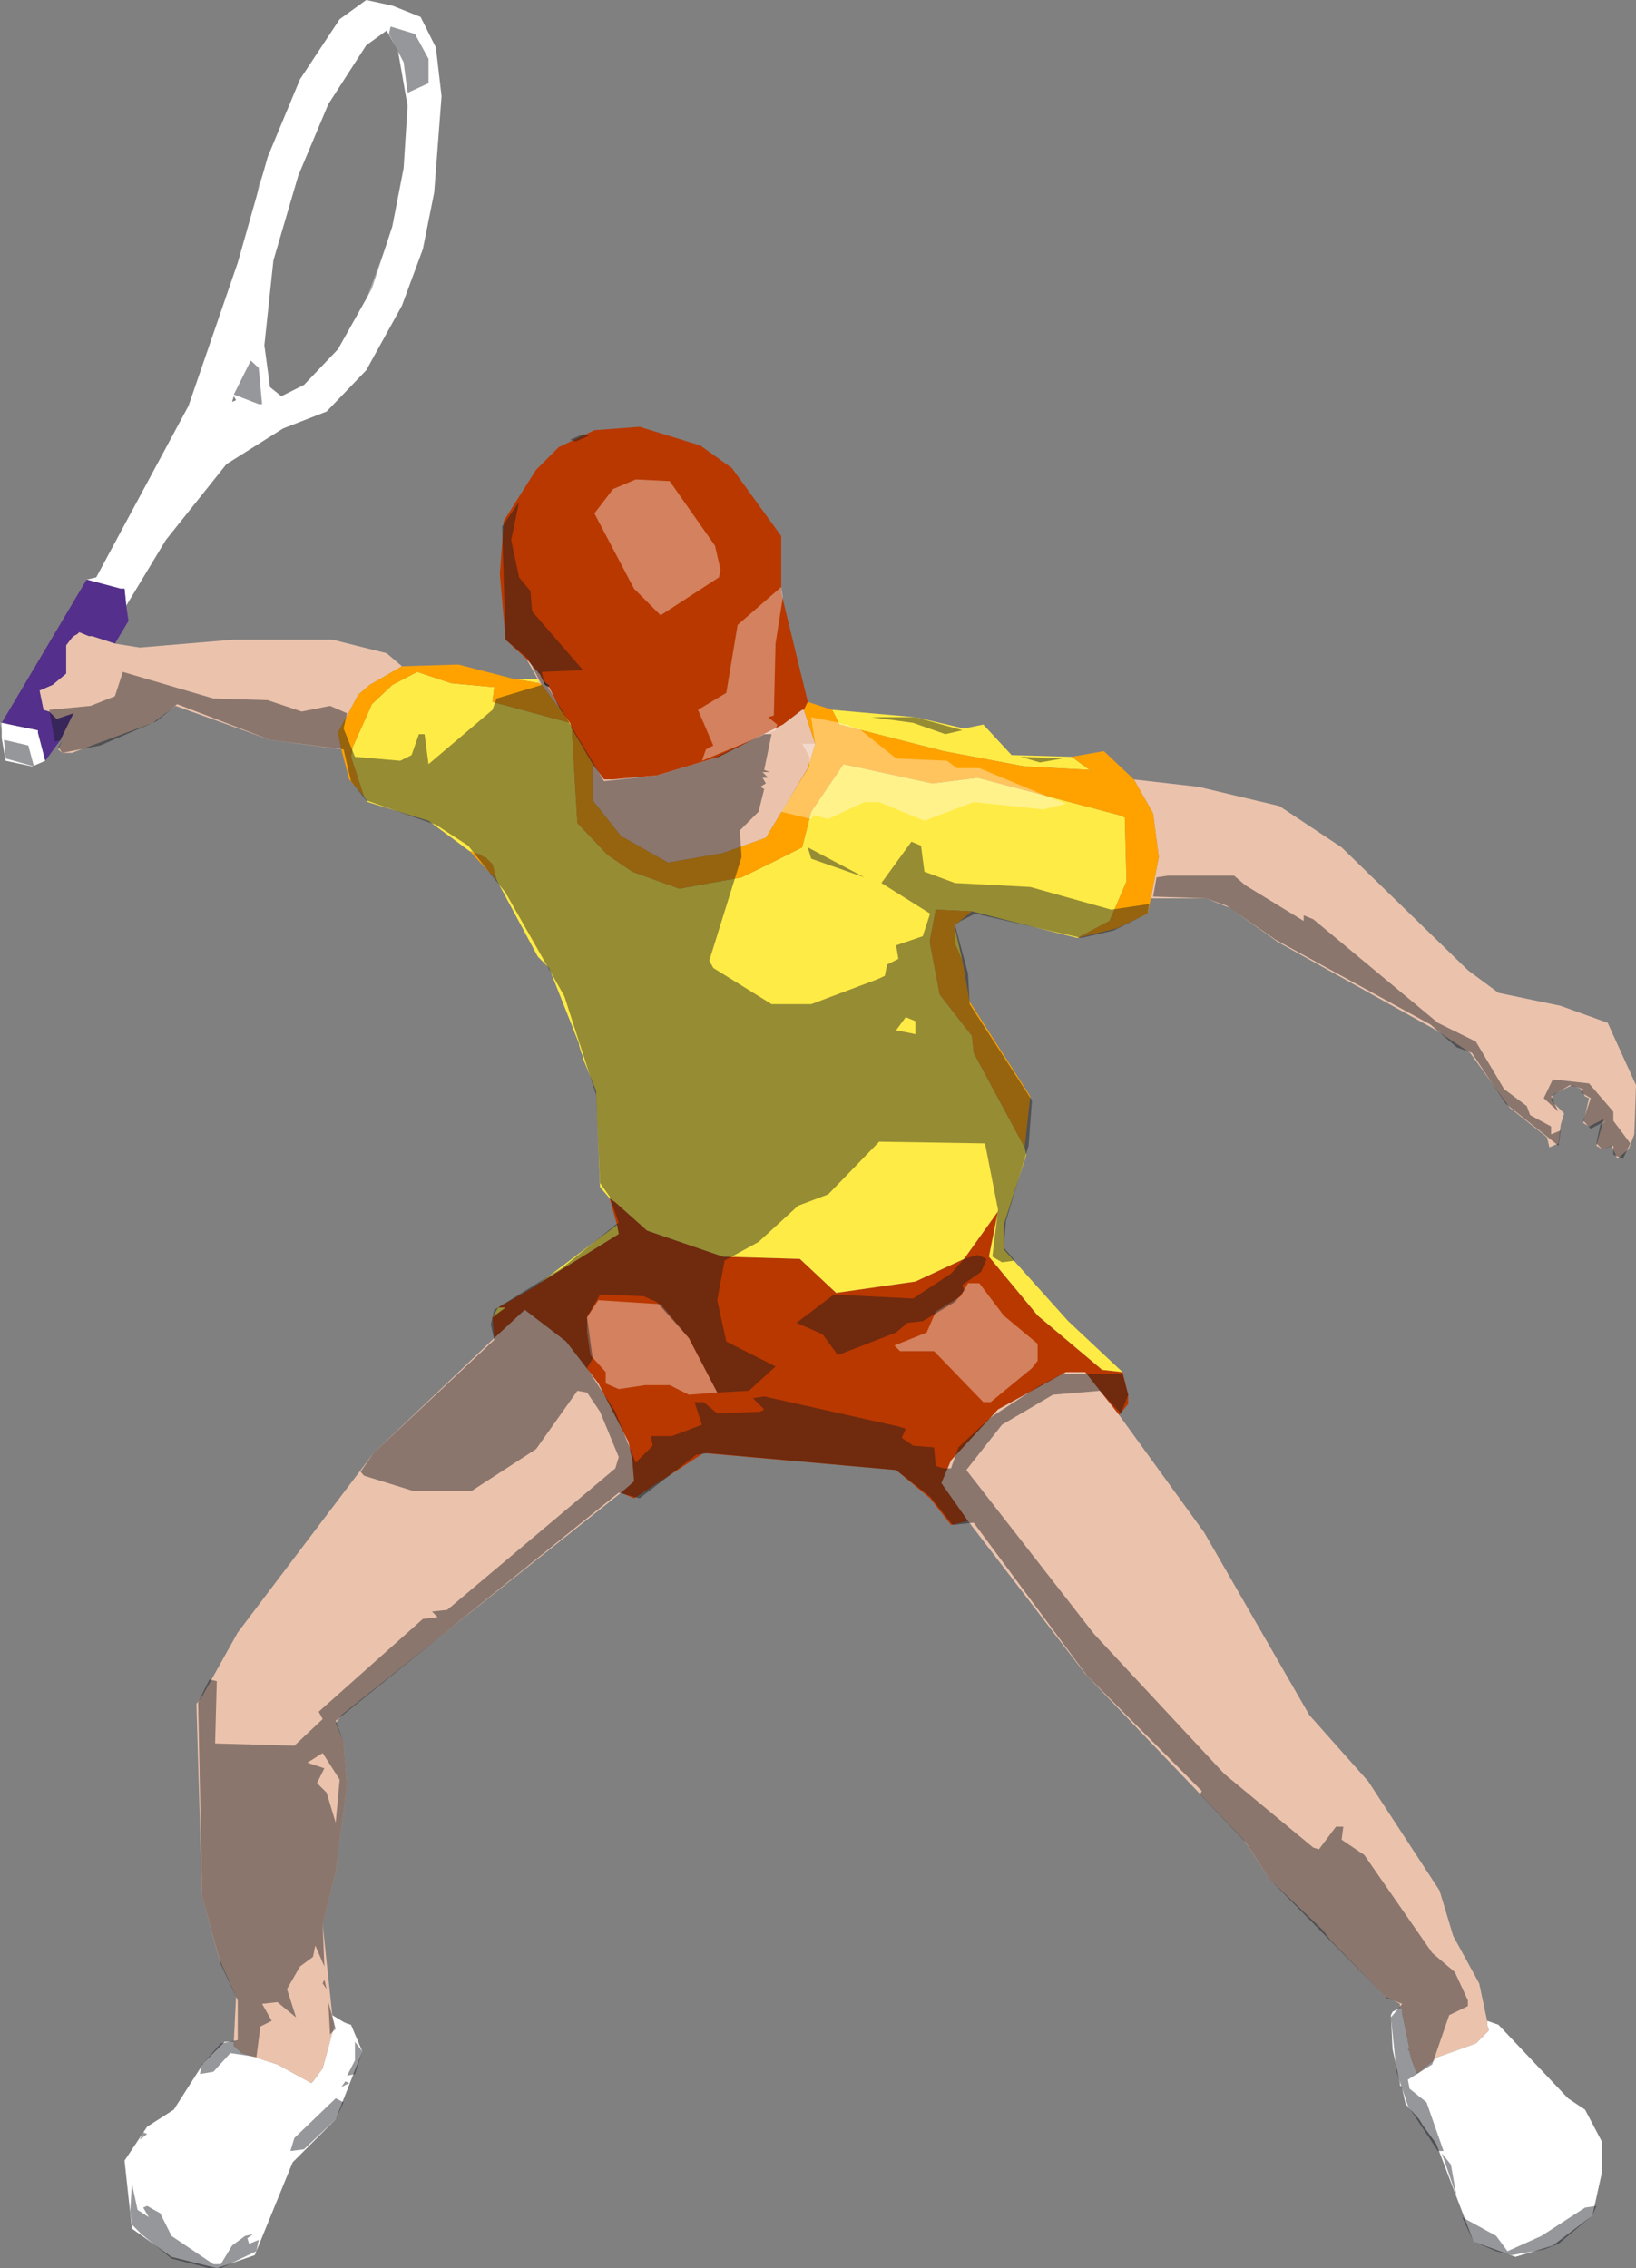 <?xml version="1.0" encoding="UTF-8" standalone="no"?>
<svg xmlns:xlink="http://www.w3.org/1999/xlink" height="200.35px" width="144.5px" xmlns="http://www.w3.org/2000/svg">
  <rect width="100%" height="100%" fill="#808080" stroke="none"/>
  <g transform="matrix(1.0, 0.0, 0.0, 1.0, 26.85, 32.2)">
    <path d="M104.5 146.3 L105.5 146.65 111.65 153.15 113.15 154.15 114.65 157.0 114.65 159.65 113.8 163.5 110.3 166.15 107.0 167.15 103.3 165.8 100.0 157.15 98.8 155.5 98.5 155.0 97.3 153.65 97.0 152.3 97.0 152.15 96.8 152.0 96.8 151.8 96.15 148.8 96.0 145.8 96.15 145.5 96.8 145.15 97.0 145.3 97.0 145.65 97.65 148.8 97.5 148.8 97.65 149.0 97.8 149.65 98.3 151.0 100.15 149.5 103.5 148.3 104.65 147.15 104.5 146.65 104.5 146.3 M2.5 145.8 L3.65 146.5 4.15 146.65 5.15 149.0 2.8 155.0 -1.0 158.8 -4.35 167.0 -7.7 168.15 -11.7 167.15 -15.2 164.65 -15.85 158.65 -13.85 155.65 -11.5 154.15 -8.85 150.0 -7.0 148.15 -6.2 148.15 -6.2 148.5 -5.5 149.15 -2.35 150.15 0.65 151.8 0.8 151.65 1.65 150.5 2.65 146.8 2.5 145.8 M-22.85 35.0 L-24.0 35.5 -26.35 35.0 -26.7 33.0 -26.7 31.65 -23.5 32.3 -23.5 32.5 -22.85 35.0 M-19.2 19.0 L-18.35 18.8 -10.2 3.65 -5.85 -9.0 -3.2 -18.35 -0.35 -25.2 3.15 -30.5 5.5 -32.2 7.8 -31.7 10.3 -30.7 11.65 -28.0 12.15 -23.7 11.5 -15.2 10.5 -10.2 8.65 -5.2 5.5 0.5 2.0 4.15 -1.85 5.65 -6.85 8.8 -12.2 15.5 -15.7 21.3 -15.85 19.8 -16.2 19.8 -19.2 19.0 M7.3 -29.5 L5.5 -28.2 2.15 -23.0 -0.5 -16.7 -2.7 -9.2 -3.5 -1.7 -3.0 2.0 -2.0 2.8 0.0 1.8 3.0 -1.35 6.0 -6.7 7.8 -12.2 8.8 -17.35 9.15 -22.85 8.3 -27.7 7.3 -29.5 M-6.0 3.15 L-6.2 2.8 -6.35 3.3 -6.0 3.15" fill="#ffffff" fill-rule="evenodd" stroke="none"/>
    <path d="M-21.5 33.15 L-22.85 35.0 -23.5 32.5 -23.5 32.3 -26.7 31.65 -19.2 19.0 -16.2 19.8 -15.85 19.8 -15.7 21.3 -15.5 22.65 -16.7 24.65 -18.7 24.0 -19.0 24.0 -19.85 23.65 -20.0 23.8 -20.35 24.0 -20.5 24.15 -21.0 24.8 -21.0 27.3 -22.2 28.3 -23.35 28.8 -23.0 30.5 -22.5 30.65 -21.85 31.3 -20.35 30.8 -21.5 33.15" fill="#542f8b" fill-rule="evenodd" stroke="none"/>
    <path d="M72.3 89.0 L72.8 91.0 72.8 91.8 72.0 92.8 69.0 89.0 67.3 89.0 61.3 92.3 57.15 96.8 56.3 98.8 58.65 102.15 57.15 102.5 55.3 100.15 52.3 97.65 35.3 96.15 29.15 100.15 28.0 99.65 29.15 98.65 29.0 96.8 28.65 95.15 26.0 90.0 23.15 86.3 19.5 83.5 16.8 86.0 16.65 84.15 17.8 83.3 17.15 83.3 20.3 81.5 20.8 81.15 27.8 76.8 27.65 76.0 27.0 73.65 27.5 74.0 30.3 76.5 37.0 78.8 43.8 79.0 47.0 82.0 54.0 81.0 58.3 79.0 61.3 74.8 60.5 78.8 64.8 84.0 70.5 88.8 72.3 89.0 M19.65 26.0 L17.8 24.3 17.3 18.5 17.65 13.8 20.5 9.3 22.5 7.3 25.65 5.8 29.65 5.5 35.0 7.15 37.8 9.15 42.15 15.15 42.15 20.15 44.5 29.8 44.15 30.5 44.0 30.5 42.3 31.8 36.65 34.65 31.15 36.3 27.3 36.65 26.5 36.65 25.5 35.3 23.65 32.15 23.5 31.65 22.65 30.5 21.65 28.5 21.65 28.3 21.15 28.0 20.8 27.3 20.8 27.15 20.65 27.15 19.65 26.0" fill="#b93800" fill-rule="evenodd" stroke="none"/>
    <path d="M73.3 36.65 L79.0 37.3 86.15 39.0 91.65 42.65 102.8 53.5 105.5 55.5 111.0 56.65 115.15 58.15 117.65 63.65 117.5 68.0 117.0 69.3 116.0 70.15 115.5 69.0 114.65 69.3 114.15 69.0 114.8 66.65 113.5 67.3 113.0 67.0 113.5 64.8 113.15 64.65 112.8 64.0 112.0 63.65 110.3 64.5 110.15 65.0 111.3 66.15 111.0 67.15 110.8 68.8 110.0 69.15 109.8 68.3 109.65 68.15 106.5 65.65 103.0 60.8 100.0 58.8 86.0 51.0 81.8 48.0 79.65 47.15 74.8 47.15 75.5 43.5 75.0 39.65 73.3 36.65 M72.0 92.8 L79.5 103.15 88.8 119.3 94.0 125.15 100.3 134.8 101.5 138.8 103.8 143.0 104.5 146.3 104.5 146.65 104.65 147.15 103.5 148.3 100.15 149.5 98.3 151.0 97.8 149.65 97.65 149.0 97.5 148.8 97.65 148.8 97.0 145.65 97.0 145.3 96.8 145.15 96.8 144.8 95.5 144.15 90.65 139.15 90.0 138.3 85.3 133.8 83.0 130.3 69.0 115.65 58.65 102.15 56.3 98.8 57.15 96.8 61.3 92.3 67.3 89.0 69.0 89.0 72.0 92.8 M28.0 99.65 L3.3 119.3 2.8 120.0 3.5 121.65 3.8 125.5 2.8 133.15 1.65 137.8 2.5 145.8 2.65 146.8 1.65 150.5 0.8 151.65 0.65 151.8 -2.35 150.15 -5.5 149.15 -6.2 148.5 -6.2 148.15 -6.0 144.15 -7.5 140.8 -9.0 135.3 -9.5 118.3 -9.0 117.65 -5.85 112.0 6.15 96.15 16.8 86.0 19.5 83.5 23.15 86.3 26.0 90.0 28.65 95.15 29.0 96.8 29.15 98.65 28.0 99.65 M3.3 34.0 L-3.0 33.15 -11.35 30.15 -13.35 31.65 -20.5 34.3 -21.35 34.3 -21.7 34.0 -21.35 33.15 -21.5 33.15 -20.35 30.8 -21.85 31.3 -22.5 30.65 -23.0 30.5 -23.35 28.8 -22.2 28.3 -21.0 27.3 -21.0 24.8 -20.5 24.15 -20.35 24.0 -20.0 23.8 -19.85 23.65 -19.0 24.0 -18.7 24.0 -16.7 24.65 -14.5 25.0 -6.2 24.3 2.5 24.3 7.3 25.5 8.65 26.65 5.8 28.3 4.8 29.15 3.0 32.5 3.3 34.0 M20.65 27.8 L19.65 26.0 20.65 27.15 20.8 27.3 21.15 28.0 21.3 28.3 21.65 28.5 22.65 30.5 21.0 28.3 20.8 28.15 20.65 27.8 M25.5 35.3 L26.5 36.65 27.3 36.65 31.15 36.3 36.65 34.65 42.3 31.8 44.0 30.5 44.15 30.5 45.15 33.5 44.5 35.65 40.8 41.8 37.0 43.15 32.15 44.0 28.0 41.65 25.5 38.5 25.5 35.3" fill="#ebc3ad" fill-rule="evenodd" stroke="none"/>
    <path d="M46.65 30.5 L54.0 31.15 58.3 32.15 60.0 31.8 62.5 34.5 67.8 34.65 69.65 36.0 69.3 35.8 63.65 35.5 56.5 34.15 47.3 31.8 46.65 30.5 M68.3 50.65 L59.0 48.3 55.8 48.15 55.3 50.8 55.3 51.15 56.15 55.65 59.0 59.3 59.15 60.8 63.65 69.15 63.8 69.8 61.8 76.0 61.8 78.15 67.5 84.5 72.3 89.0 70.5 88.8 64.8 84.0 60.5 78.8 61.3 74.8 58.3 79.0 54.0 81.0 47.0 82.0 43.8 79.0 37.0 78.8 30.3 76.5 27.5 74.0 27.0 73.65 26.15 72.65 25.8 64.15 24.65 61.3 24.65 61.15 24.5 60.8 24.3 60.15 24.3 60.0 21.65 53.3 20.65 52.3 17.0 45.5 16.65 44.15 16.0 43.5 15.8 43.5 15.65 43.3 15.0 43.15 14.8 43.0 14.65 43.0 11.0 40.3 5.65 38.65 5.3 38.15 4.15 34.65 4.3 33.8 6.0 30.0 7.8 28.3 10.0 27.15 13.0 28.15 16.8 28.5 16.65 29.8 23.5 31.65 23.65 32.15 24.15 40.5 26.8 43.3 29.0 44.8 33.15 46.3 38.65 45.3 Q41.35 44.0 44.0 42.65 L44.8 39.5 47.65 35.3 55.5 37.0 59.5 36.5 72.0 39.8 72.5 40.0 72.65 45.65 71.15 49.15 68.3 50.65 M57.5 49.8 L58.15 52.65 57.5 51.15 57.5 49.8 M16.65 84.15 L17.15 83.3 17.8 83.3 16.65 84.15 M20.8 81.15 L27.65 76.0 27.8 76.8 20.8 81.15 M18.8 27.8 L20.65 27.8 20.8 28.15 18.8 27.8" fill="#ffeb45" fill-rule="evenodd" stroke="none"/>
    <path d="M46.65 30.5 L47.3 31.8 56.5 34.15 63.65 35.5 69.3 35.8 69.65 36.0 67.8 34.65 70.65 34.15 73.3 36.65 75.0 39.65 75.5 43.5 74.8 47.15 74.5 48.5 71.8 49.8 68.3 50.65 71.15 49.15 72.65 45.65 72.5 40.0 72.0 39.8 59.5 36.5 55.5 37.0 47.65 35.3 44.8 39.5 44.0 42.65 Q41.35 44.0 38.65 45.3 L33.15 46.3 29.0 44.8 26.8 43.3 24.15 40.5 23.65 32.15 25.5 35.3 25.5 38.5 28.0 41.65 32.15 44.0 37.0 43.15 40.8 41.8 44.5 35.65 45.15 33.5 44.15 30.5 44.5 29.8 46.65 30.5 M59.0 48.3 L57.5 49.5 57.5 49.8 57.5 51.15 58.15 52.65 58.8 56.3 64.15 64.65 63.65 69.15 59.15 60.8 59.0 59.3 56.15 55.65 55.3 51.15 55.3 50.8 55.8 48.15 59.0 48.3 M17.0 45.5 L14.65 43.0 14.8 43.0 15.0 43.15 15.65 43.3 15.8 43.5 16.0 43.5 16.65 44.15 17.0 45.5 M5.3 38.15 L4.0 36.65 3.3 34.0 3.0 32.5 4.8 29.15 5.8 28.3 8.65 26.65 13.65 26.5 18.65 27.8 18.8 27.8 20.8 28.15 21.0 28.3 22.65 30.5 23.5 31.65 16.65 29.8 16.8 28.5 13.0 28.15 10.0 27.15 7.8 28.3 6.0 30.0 4.3 33.8 4.15 34.65 5.3 38.15" fill="#ffa200" fill-rule="evenodd" stroke="none"/>
    <path d="M20.65 27.15 L20.8 27.15 20.8 27.3 20.65 27.15 M21.15 28.0 L21.65 28.3 21.65 28.5 21.3 28.3 21.15 28.0" fill="#482e2a" fill-rule="evenodd" stroke="none"/>
    <path d="M56.8 35.0 L57.65 35.65 59.65 35.65 66.5 38.5 66.65 38.5 67.3 38.8 65.3 39.3 59.15 38.65 54.8 40.3 50.8 38.65 49.5 38.65 46.3 40.15 45.0 39.8 44.8 40.15 42.15 39.5 44.65 35.5 44.65 34.65 44.0 33.5 45.15 33.5 44.8 31.15 47.3 31.65 47.65 31.8 48.0 31.8 48.3 32.0 49.0 32.15 52.3 34.8 56.8 35.0 M112.5 157.0 L112.0 161.5 106.8 164.5 106.15 164.3 104.0 161.8 103.8 160.5 103.0 159.3 103.15 158.0 102.5 157.15 102.15 153.3 100.65 149.8 100.15 149.65 103.5 148.3 107.0 152.0 108.65 155.3 112.5 157.0 M59.65 81.15 L61.8 84.0 64.8 86.5 64.8 88.0 64.3 88.65 60.65 91.65 60.0 91.65 55.65 87.15 52.65 87.15 52.15 86.65 55.0 85.5 55.8 83.65 58.0 82.3 58.65 81.15 59.65 81.15 M8.0 -12.5 L10.15 -12.85 10.15 -12.5 8.5 -6.5 5.3 -5.2 8.0 -12.5 M-1.0 -17.5 L-3.5 -8.0 -7.2 2.65 -10.0 9.0 -12.35 8.65 -12.2 7.5 -10.0 3.65 -4.5 -13.0 -4.0 -15.85 -1.7 -21.7 1.0 -23.85 1.5 -24.0 1.8 -23.5 -1.0 -17.5 M-26.5 33.0 L-26.85 31.65 -26.5 31.65 -23.5 32.5 -24.35 33.5 -26.5 33.0 M29.3 10.15 L32.3 10.3 36.3 16.0 36.8 18.15 36.65 18.8 31.5 22.15 29.15 19.8 25.65 13.15 27.3 11.0 29.3 10.15 M42.15 19.65 L42.3 20.5 41.65 24.65 41.5 31.0 41.0 31.15 41.8 31.8 41.65 32.3 35.15 35.0 35.5 34.0 36.15 33.65 34.8 30.5 37.3 29.0 38.3 23.0 42.15 19.65 M26.0 82.65 L31.5 83.0 34.0 86.0 36.5 90.8 34.0 91.0 32.3 90.15 30.15 90.15 27.8 90.5 26.65 90.0 26.65 89.0 25.3 87.5 25.0 85.5 25.0 84.15 26.0 82.65 M3.8 146.5 L2.8 146.8 2.65 146.15 3.8 146.5 M2.65 147.65 L3.65 147.15 3.0 150.5 1.8 150.5 2.65 147.65 M-8.35 158.5 L-7.0 157.65 -5.7 153.5 -3.2 150.0 -1.35 150.8 -3.0 154.5 -2.85 156.0 -3.2 157.65 -4.2 159.15 -4.5 162.8 -6.2 165.5 -8.2 165.65 -10.0 164.65 -9.2 162.15 -9.85 160.5 -8.35 158.5" fill="#ffffff" fill-opacity="0.369" fill-rule="evenodd" stroke="none"/>
    <path d="M56.65 32.65 L53.8 31.65 50.15 31.15 54.0 31.15 58.15 32.3 56.65 32.65 M110.15 64.65 L110.8 66.0 109.5 64.8 110.3 63.15 113.5 63.5 115.65 66.0 115.65 66.8 117.15 68.8 116.5 70.15 115.65 69.8 115.65 69.0 114.65 69.3 114.15 68.8 114.5 67.15 115.0 66.8 113.65 67.5 113.0 66.8 113.65 64.8 112.8 64.3 113.0 64.0 111.8 63.65 110.15 64.65 M83.15 46.0 L88.3 49.15 88.3 48.65 89.15 49.0 100.15 58.15 103.5 59.8 106.0 64.0 108.0 65.5 108.3 66.3 110.15 67.3 110.15 68.0 111.0 67.65 110.8 69.0 106.15 65.3 103.15 60.8 101.8 60.3 99.5 58.3 85.8 50.8 81.5 47.8 79.65 47.15 75.0 47.0 75.3 45.3 76.3 45.15 82.15 45.15 83.15 46.0 M8.8 -26.7 L7.5 -29.2 7.65 -29.85 9.8 -29.2 11.0 -27.0 11.0 -24.85 9.15 -24.0 8.8 -26.7 M40.65 35.8 L41.15 36.0 40.5 36.0 41.0 36.5 40.5 36.5 40.8 37.0 40.3 37.3 40.65 37.5 40.15 39.5 38.5 41.15 38.65 43.5 35.8 52.65 36.15 53.3 41.3 56.5 44.8 56.5 50.65 54.3 51.3 54.0 51.5 53.0 52.5 52.5 52.3 51.3 54.65 50.5 55.3 48.5 51.0 45.8 53.65 42.15 54.5 42.5 54.8 44.8 57.5 45.8 64.15 46.15 71.3 48.15 74.65 47.65 74.5 48.5 71.5 50.0 68.65 50.65 59.3 48.5 58.0 49.15 57.5 49.5 58.65 53.8 58.8 56.5 64.3 65.0 64.0 69.0 62.0 75.65 61.8 78.0 62.8 79.15 61.65 79.3 60.8 78.8 61.3 74.65 60.15 68.8 50.8 68.65 46.3 73.3 43.65 74.3 40.15 77.5 37.15 79.15 36.5 82.65 37.3 86.3 41.65 88.5 39.3 90.65 36.5 90.8 34.0 86.0 31.15 82.8 30.0 82.3 26.15 82.15 25.0 84.15 25.5 87.8 25.0 88.65 27.5 92.5 29.3 97.0 30.8 95.5 30.65 94.65 32.5 94.65 35.15 93.65 34.5 91.65 35.3 91.65 36.5 92.65 40.3 92.5 40.65 92.3 39.65 91.3 40.65 91.15 52.5 93.8 53.15 94.0 52.8 94.8 53.8 95.5 55.65 95.65 55.8 97.3 56.5 97.5 57.15 97.5 57.8 95.65 60.65 93.0 64.8 90.3 67.0 89.15 72.3 89.15 72.8 91.0 72.15 92.65 70.3 90.65 66.15 91.0 61.65 93.65 58.5 97.65 69.8 112.15 81.3 124.5 89.15 131.0 89.65 131.15 91.15 129.15 91.8 129.15 91.65 130.3 93.65 131.65 99.65 140.3 101.65 142.0 102.8 144.5 102.8 145.0 101.15 145.8 99.65 150.15 97.5 151.5 97.65 152.3 99.15 153.5 100.65 157.8 100.15 157.8 97.5 153.8 96.5 150.8 96.0 146.0 97.0 144.8 95.65 144.3 85.3 133.8 83.15 130.5 79.15 126.3 79.3 126.0 69.15 115.8 59.15 102.3 57.3 102.5 55.3 100.0 52.3 97.65 35.65 96.15 34.65 96.3 29.65 100.15 27.8 99.65 2.8 119.8 3.5 121.65 3.8 125.5 2.8 133.15 1.65 137.8 1.8 141.5 1.0 139.65 0.8 140.65 -0.35 141.5 -1.5 143.5 -0.7 146.0 -2.35 144.65 -3.7 144.8 -2.85 146.3 -3.85 146.8 -4.2 149.5 -6.5 149.15 -8.0 150.8 -9.2 151.0 -9.0 150.15 -7.35 148.3 -5.85 148.0 -5.85 144.5 -7.35 141.3 -9.0 135.3 -9.35 118.15 -8.35 116.15 -7.7 116.3 -7.85 121.8 -0.85 122.0 1.65 119.65 1.3 119.0 10.5 110.8 11.8 110.65 11.3 110.15 12.65 110.0 27.5 97.5 27.8 96.5 26.15 92.5 25.0 90.8 24.15 90.65 20.5 95.8 14.8 99.5 9.65 99.5 5.3 98.15 5.0 97.8 6.15 96.15 16.8 86.15 16.5 84.8 16.8 83.5 22.8 79.8 27.5 76.0 27.8 75.8 27.0 73.5 26.15 72.3 25.8 64.5 23.0 55.8 17.8 46.65 14.5 42.5 11.65 40.65 5.5 38.5 4.15 36.8 3.5 34.0 -3.0 33.15 -11.2 30.0 -13.0 31.5 -18.0 33.65 -21.35 34.3 -21.7 33.8 -21.35 33.15 -22.0 33.3 -22.5 30.5 -18.85 30.15 -16.7 29.3 -16.0 27.15 -8.0 29.5 -3.2 29.65 -0.2 30.65 2.3 30.15 3.8 30.8 3.5 32.15 4.5 34.65 8.5 35.0 9.5 34.5 10.15 32.65 10.65 32.65 11.0 35.3 16.65 30.5 17.0 29.5 21.0 28.3 19.8 26.0 17.8 24.3 17.5 14.3 19.0 12.15 18.3 15.5 19.0 18.8 20.0 20.0 20.15 21.8 24.65 27.0 21.0 27.15 21.15 27.8 26.5 36.8 31.15 36.3 36.15 34.8 40.65 32.65 41.3 32.65 40.65 35.8 M24.0 6.8 L23.5 6.65 24.65 6.15 25.15 6.3 24.0 6.8 M67.0 34.8 L65.0 35.15 63.3 34.65 67.0 34.8 M49.5 45.3 L44.8 43.65 44.5 42.65 49.5 45.3 M52.3 58.8 L54.0 59.15 54.0 58.0 53.15 57.65 52.3 58.8 M57.15 80.3 L58.3 79.0 59.5 78.65 60.3 79.0 59.8 80.15 58.15 81.3 58.3 81.8 57.5 82.8 54.65 84.5 53.3 84.65 52.3 85.5 47.15 87.5 45.8 85.65 43.5 84.65 46.8 82.15 53.8 82.5 57.15 80.3 M0.3 123.5 L1.8 124.0 1.15 125.3 2.0 126.15 2.8 128.8 3.15 125.0 1.65 122.65 0.3 123.5 M-12.7 163.3 L-11.7 165.3 -8.0 167.8 -7.35 167.8 -6.35 166.15 -5.2 165.3 -4.5 165.15 -5.0 165.5 -4.85 166.0 -4.0 165.65 -4.2 166.65 -7.35 168.15 -8.35 168.15 -11.7 167.3 -14.35 165.15 -15.2 164.3 -15.35 163.15 -15.2 160.65 -14.7 163.0 -13.7 163.65 -14.2 162.8 -13.85 162.65 Q-13.25 163.0 -12.7 163.3 M-13.85 156.3 L-14.5 156.8 -14.2 156.15 -13.85 156.3 M-26.35 34.8 L-26.5 33.15 -24.35 33.65 -23.85 35.5 -26.35 34.8 M-4.0 0.3 L-3.7 3.5 -4.0 3.5 -6.2 2.65 -4.7 -0.35 -4.0 0.3 M101.3 159.0 L101.8 161.8 100.5 158.0 101.3 159.0 M109.5 166.5 L106.65 167.0 105.3 166.65 103.3 165.8 102.3 163.65 105.3 165.3 106.3 166.65 109.3 165.3 113.15 162.8 114.15 162.65 113.8 163.5 110.8 166.0 109.5 166.5 M3.8 151.15 L4.5 149.8 4.5 148.15 5.15 149.0 4.5 151.0 3.8 151.15 M2.8 153.15 L3.5 153.5 2.8 155.0 0.0 157.65 -1.2 157.8 -0.85 156.65 2.8 153.15 M3.65 151.65 L4.0 151.8 3.3 152.15 3.65 151.65 M2.3 147.5 L2.15 144.65 2.8 147.0 2.3 147.5 M2.0 143.5 L1.65 143.0 1.8 142.65 2.0 143.5" fill="#171a20" fill-opacity="0.451" fill-rule="evenodd" stroke="none"/>
  </g>
</svg>
